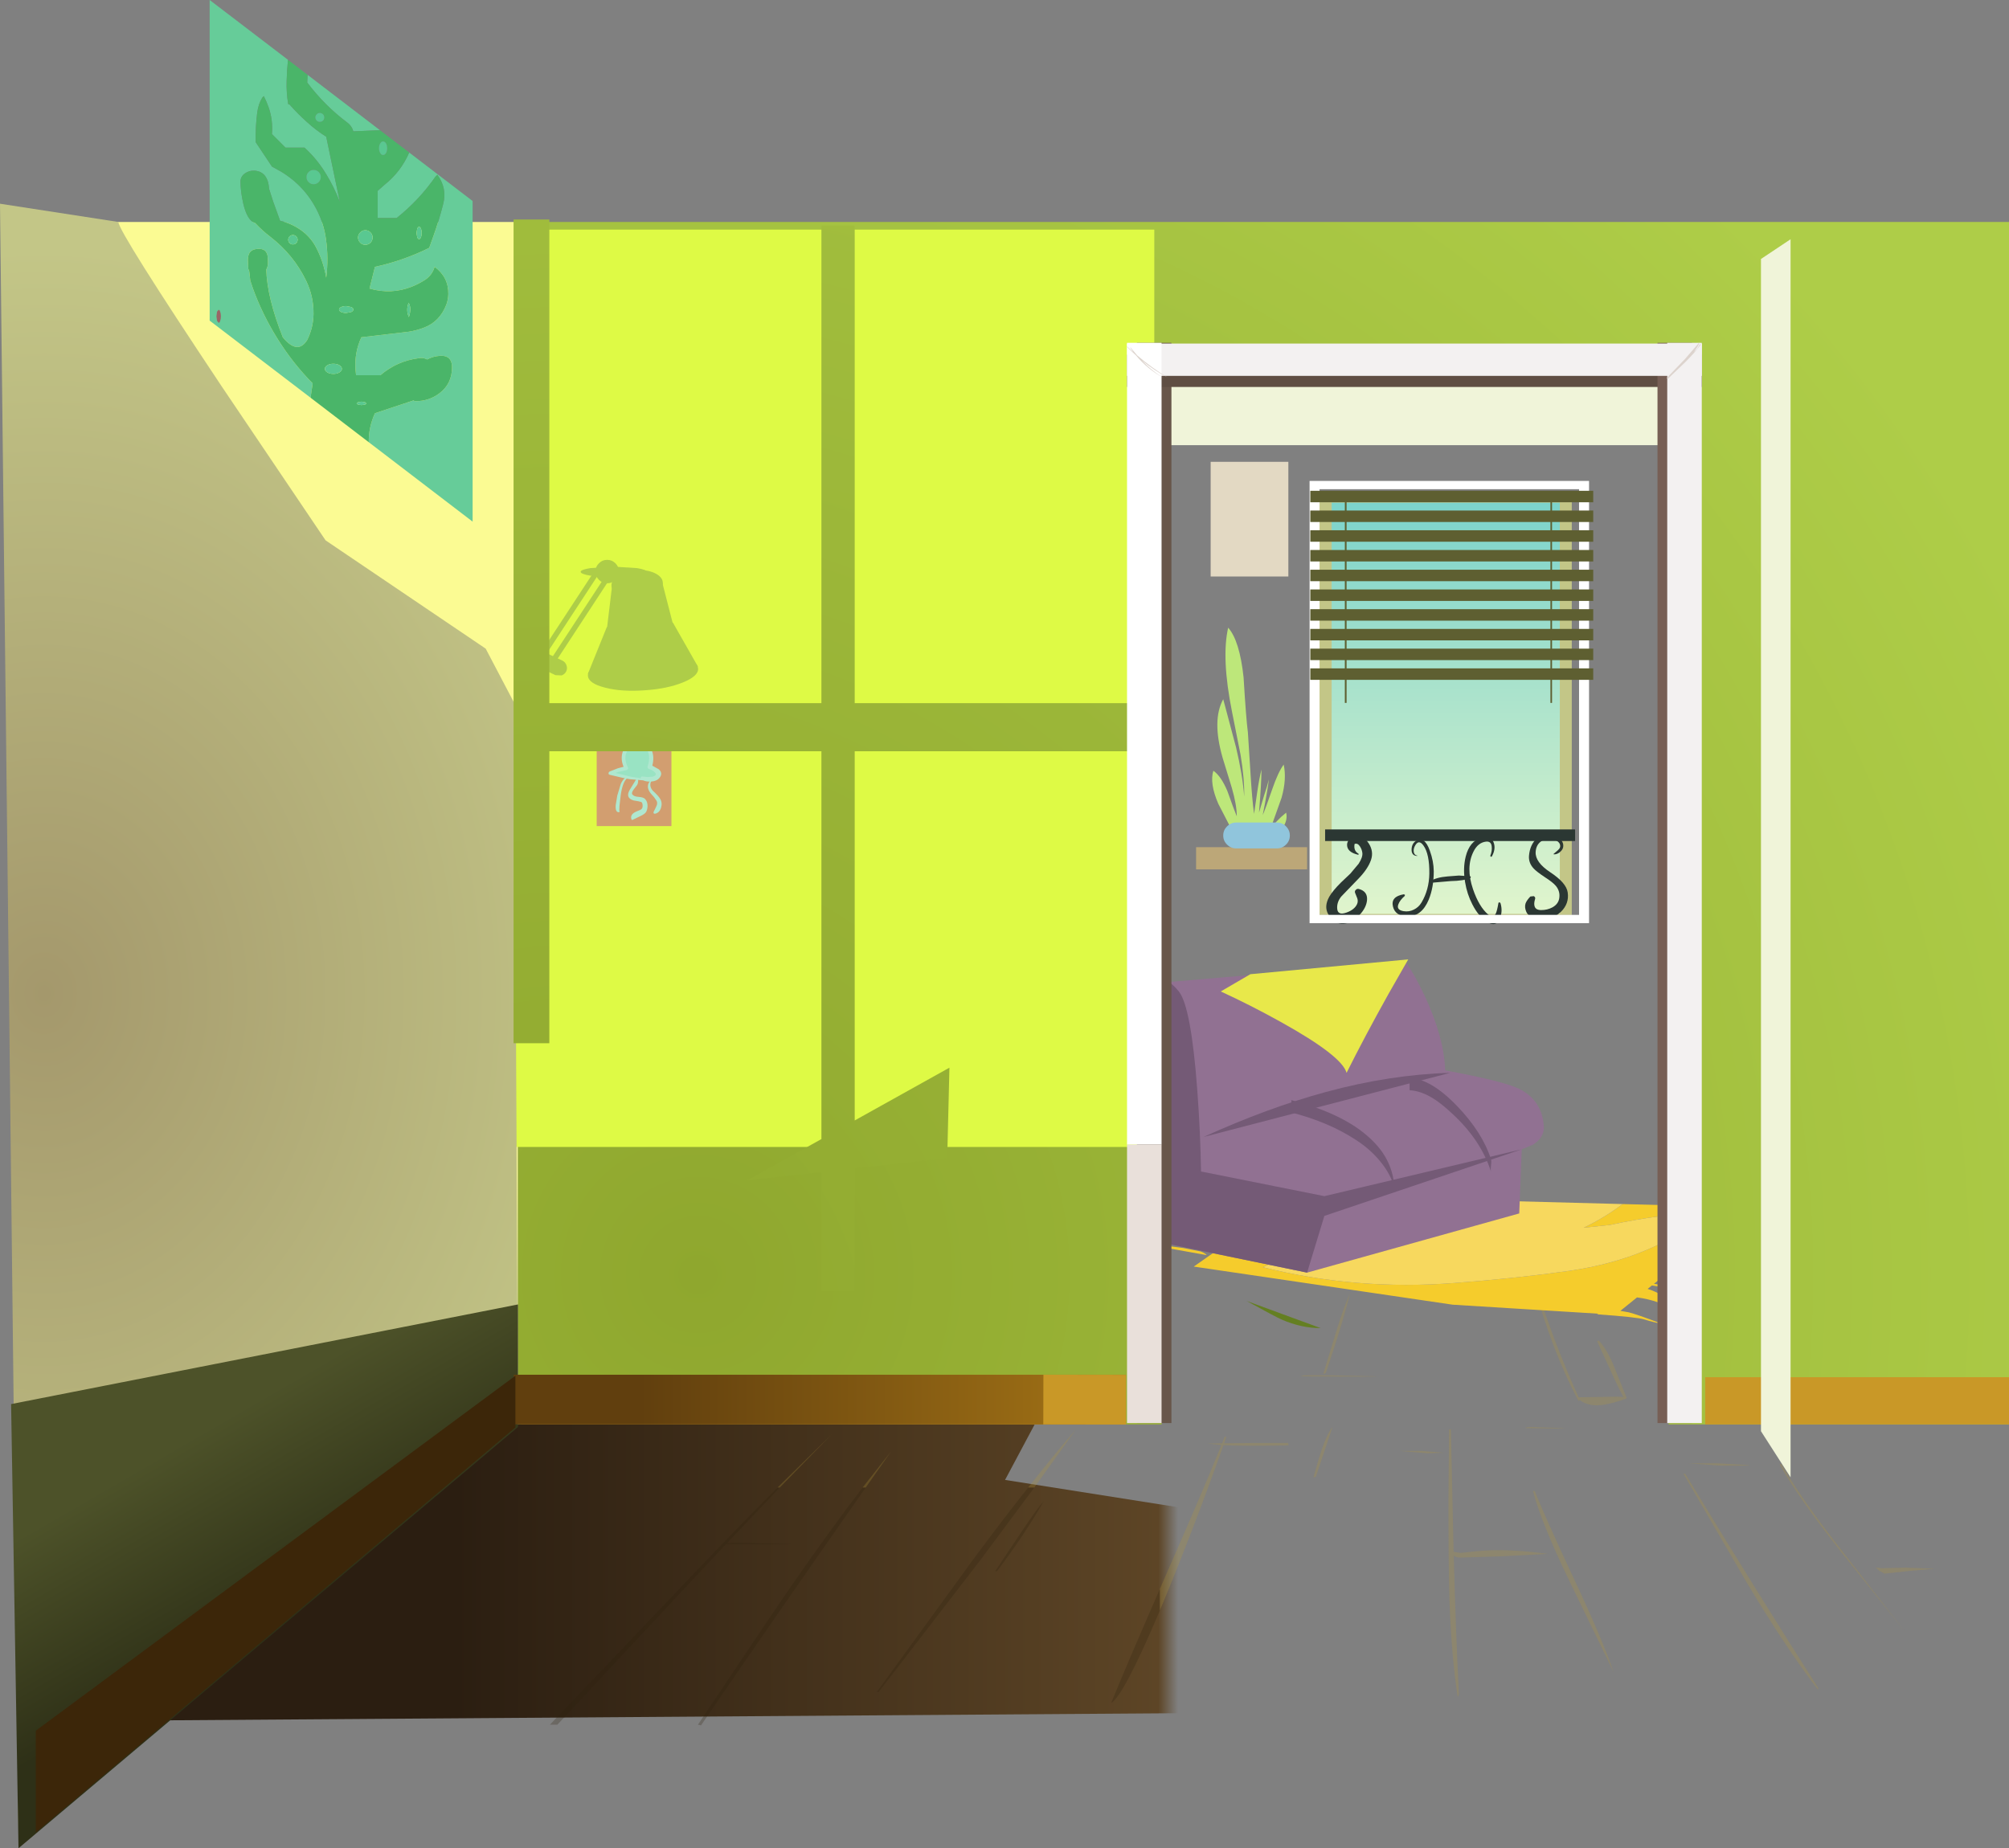 <?xml version="1.0" encoding="UTF-8" standalone="no"?>
<svg xmlns:xlink="http://www.w3.org/1999/xlink" height="749.4px" width="814.45px" xmlns="http://www.w3.org/2000/svg">
  <rect width="100%" height="100%" fill="#808080" stroke="none"/>
  <g transform="matrix(1.0, 0.0, 0.0, 1.0, 428.95, 414.8)">
    <path d="M61.0 279.75 L-364.95 282.75 -220.95 162.75 -9.5 162.75 -21.5 185.25 64.0 198.75 61.0 279.75" fill="url(#gradient0)" fill-rule="evenodd" stroke="none"/>
    <path d="M355.5 221.25 L345.25 222.15 335.0 223.25 332.8 222.0 331.5 220.75 334.0 221.05 343.45 220.8 355.5 221.25 M225.7 140.05 L230.5 152.0 230.35 152.05 230.5 152.25 Q225.05 154.15 221.35 154.75 215.2 155.75 211.45 152.85 L211.0 153.25 Q205.6 143.2 200.8 130.6 196.2 118.55 193.5 107.75 L194.25 107.75 Q201.0 129.75 211.05 151.75 L227.0 151.5 229.2 151.65 Q227.0 147.65 223.9 140.75 L218.5 129.0 219.25 128.75 Q222.85 132.7 225.7 140.05 M193.25 189.75 Q196.95 199.3 209.35 225.8 220.6 249.8 225.25 263.25 L207.4 226.5 Q196.1 203.15 192.5 189.75 L193.25 189.75 M191.7 163.8 L205.5 164.25 Q205.0 164.5 189.5 164.25 189.5 163.8 191.7 163.8 M268.4 179.45 L255.5 178.5 266.9 178.5 280.5 179.25 Q279.9 179.55 268.4 179.45 M254.25 182.75 Q283.65 231.3 308.25 269.75 L308.0 270.25 Q294.6 252.75 278.75 226.15 L253.5 182.75 254.25 182.75 M293.25 178.75 Q300.3 191.6 317.15 213.15 L343.5 247.0 317.0 213.9 Q300.4 192.9 292.5 179.0 L293.25 178.75 M41.25 229.5 L44.8 221.35 Q59.15 188.65 66.2 171.1 L60.5 170.5 66.5 170.4 67.5 167.75 68.25 167.75 67.35 170.4 Q76.05 170.25 93.25 170.25 L93.5 171.25 Q75.85 171.6 67.05 171.15 55.4 203.9 43.25 233.4 L41.25 238.2 41.25 229.5 M102.55 142.8 Q108.5 142.75 129.5 143.25 129.0 143.5 98.5 143.25 98.5 142.8 102.55 142.8 M108.5 142.0 L107.5 142.25 112.7 125.25 Q115.8 115.15 118.25 109.75 116.05 119.6 108.5 142.0 M104.5 184.0 L103.5 184.25 Q105.4 177.45 106.65 173.65 108.9 166.8 111.25 163.75 L104.5 184.0 M158.5 164.75 L159.25 164.75 160.35 214.4 163.1 214.85 169.25 214.2 Q181.5 212.9 198.5 215.25 L180.3 216.2 163.0 216.75 Q161.5 216.75 160.4 215.95 161.3 249.1 162.5 272.0 L162.45 272.45 162.0 273.25 Q159.45 256.75 158.65 233.8 158.25 221.4 158.25 193.6 L158.5 164.75 M149.75 174.45 L138.5 173.5 147.5 173.5 156.5 174.25 149.75 174.45 M-112.85 188.35 L-113.75 188.35 -91.75 166.75 -112.85 188.35 M-78.0 188.35 L-79.25 188.35 -67.75 173.75 -78.0 188.35 M-9.65 188.35 L-12.15 188.35 Q-1.7 175.05 7.25 164.75 L-9.65 188.35" fill="#b6973b" fill-opacity="0.251" fill-rule="evenodd" stroke="none"/>
    <path d="M41.25 238.2 Q26.7 272.6 21.5 275.75 27.1 261.9 41.25 229.5 L41.25 238.2 M-113.75 188.35 L-112.85 188.35 -134.25 210.9 -131.95 210.8 Q-126.75 210.75 -108.5 211.25 -109.0 211.5 -134.6 211.25 L-147.3 224.8 -203.0 284.5 -206.0 284.5 -148.55 224.15 Q-129.25 203.9 -113.75 188.35 M-79.25 188.35 L-78.0 188.35 Q-115.45 241.85 -144.75 284.75 L-146.0 284.5 Q-117.3 241.45 -108.05 228.1 -92.7 205.9 -79.25 188.35 M-12.15 188.35 L-9.65 188.35 -31.7 218.0 -72.75 271.25 -73.5 271.25 -33.65 216.45 Q-22.2 201.05 -12.15 188.35 M-25.5 222.25 L-15.4 207.15 Q-8.95 197.4 -5.75 193.75 -13.35 207.1 -24.75 222.25 L-25.5 222.25" fill="#2d230f" fill-opacity="0.251" fill-rule="evenodd" stroke="none"/>
    <path d="M228.85 73.4 L280.0 74.75 256.3 93.9 259.05 94.15 Q264.3 94.7 264.5 95.1 L258.9 94.9 255.35 94.65 241.55 105.75 255.75 107.6 256.8 108.05 258.25 109.1 246.05 107.3 240.75 106.4 239.0 107.8 Q240.5 108.25 242.15 109.0 247.9 111.65 254.0 116.35 L254.25 117.1 Q252.4 116.85 249.3 115.6 L243.35 113.3 Q239.1 111.8 234.7 111.25 L227.95 116.7 231.35 117.3 Q234.6 118.1 244.5 121.85 241.9 121.5 237.5 120.15 234.75 119.25 218.5 118.1 L219.0 117.85 159.95 114.2 55.0 98.75 70.0 88.25 130.9 77.8 83.0 99.0 Q120.8 108.5 160.85 105.4 184.9 103.6 207.55 100.45 241.9 95.3 263.05 77.0 245.35 77.15 223.8 81.85 L213.05 83.0 Q221.65 78.9 228.85 73.4 M271.8 84.3 L270.5 83.0 271.25 82.75 273.5 84.85 Q272.85 85.0 271.8 84.3 M43.75 90.65 L44.0 90.35 50.7 91.2 57.75 92.6 58.8 93.05 Q59.95 93.65 60.25 94.1 L51.55 92.55 43.5 91.1 Q43.5 90.8 43.75 90.65 M54.5 89.6 Q56.0 89.6 63.5 92.1 59.45 92.1 54.5 89.85 L54.5 89.6" fill="#f5cc2c" fill-rule="evenodd" stroke="none"/>
    <path d="M130.9 77.8 L166.0 71.75 228.85 73.4 Q221.65 78.9 213.05 83.0 L223.8 81.85 Q245.35 77.15 263.05 77.0 241.9 95.3 207.55 100.45 184.9 103.6 160.85 105.4 120.8 108.5 83.0 99.0 L130.9 77.8" fill="#f7d85e" fill-rule="evenodd" stroke="none"/>
    <path d="M148.6 -11.05 Q156.35 5.45 156.95 19.2 180.4 23.55 186.7 26.6 196.25 31.15 196.95 42.2 196.95 46.6 192.45 49.35 L187.95 51.2 186.95 77.2 100.95 101.2 37.95 88.2 Q33.95 64.2 31.6 39.2 26.85 -10.8 34.95 -15.8 L140.95 -24.8 Q144.7 -19.3 148.6 -11.05" fill="#917192" fill-rule="evenodd" stroke="none"/>
    <path d="M38.95 -18.05 Q43.95 -19.05 48.95 -12.8 53.95 -6.55 56.45 27.45 57.7 44.45 57.95 60.2 L107.95 70.2 187.95 51.2 107.95 78.2 100.95 101.2 37.95 88.2 Q32.95 66.7 30.1 42.95 24.35 -4.55 34.95 -15.8 L36.0 -16.75 Q37.4 -17.75 38.95 -18.05" fill="#745a76" fill-rule="evenodd" stroke="none"/>
    <path d="M65.95 -12.8 L77.95 -19.8 141.95 -25.8 133.95 -11.8 Q124.45 5.2 116.95 20.2 115.1 13.35 90.35 -0.4 77.95 -7.3 65.95 -12.8" fill="#e8e84a" fill-rule="evenodd" stroke="none"/>
    <path d="M158.95 20.2 L58.95 46.2 Q85.15 34.3 108.6 27.95 134.55 20.9 158.95 20.2" fill="#745a76" fill-rule="evenodd" stroke="none"/>
    <path d="M-424.45 -324.8 L-218.95 -324.8 -218.95 162.75 -421.45 327.75 -424.45 -324.8" fill="#fbfb93" fill-rule="evenodd" stroke="none"/>
    <path d="M247.5 -273.7 L42.0 -273.7 42.0 162.75 -218.95 162.75 -218.95 -324.8 385.5 -324.8 385.5 162.75 247.5 162.75 247.5 -273.7" fill="url(#gradient1)" fill-rule="evenodd" stroke="none"/>
    <path d="M39.0 -321.7 L39.0 50.25 -220.45 50.25 -220.45 -321.7 39.0 -321.7" fill="#defa45" fill-rule="evenodd" stroke="none"/>
    <path d="M-186.8 -185.05 L-185.0 -183.9 -209.75 -146.1 -211.55 -147.3 -186.8 -185.05" fill="#aecd48" fill-rule="evenodd" stroke="none"/>
    <path d="M-183.3 -181.55 L-181.5 -180.4 -206.25 -142.6 -208.05 -143.8 -183.3 -181.55" fill="#aecd48" fill-rule="evenodd" stroke="none"/>
    <path d="M-180.65 -178.55 L-160.8 -179.9 -156.1 -161.65 -182.9 -159.9 -180.65 -178.55" fill="#aecd48" fill-rule="evenodd" stroke="none"/>
    <path d="M-182.95 -160.55 L-156.15 -162.35 -146.0 -144.5 -190.65 -141.5 -182.95 -160.55" fill="#aecd48" fill-rule="evenodd" stroke="none"/>
    <path d="M-184.4 -146.35 Q-178.0 -148.95 -168.75 -149.6 -159.5 -150.2 -152.8 -148.5 -146.15 -146.8 -145.95 -143.75 -145.7 -140.7 -152.1 -138.1 -158.5 -135.5 -167.75 -134.9 -177.0 -134.25 -183.7 -136.0 -190.35 -137.7 -190.6 -140.75 -190.8 -143.8 -184.4 -146.35" fill="#aecd48" fill-rule="evenodd" stroke="none"/>
    <path d="M-163.55 -182.45 Q-160.4 -180.95 -160.25 -178.6 -160.05 -176.25 -163.0 -174.35 -165.95 -172.5 -170.25 -172.2 -174.6 -171.9 -177.75 -173.35 -180.9 -174.85 -181.05 -177.2 -181.25 -179.55 -178.3 -181.45 -175.35 -183.3 -171.05 -183.6 -166.75 -183.9 -163.55 -182.45" fill="#aecd48" fill-rule="evenodd" stroke="none"/>
    <path d="M-167.2 -136.7 Q-172.05 -136.35 -175.65 -138.75 -179.2 -141.2 -179.45 -144.9 L-179.3 -146.95 Q-174.65 -148.25 -168.7 -148.7 L-156.45 -148.1 -156.15 -146.45 Q-155.9 -142.75 -159.1 -139.85 -162.35 -137.0 -167.2 -136.7" fill="#aecd48" fill-rule="evenodd" stroke="none"/>
    <path d="M-167.85 -135.8 Q-175.95 -135.25 -181.8 -136.75 -187.65 -138.25 -187.85 -140.9 -187.95 -142.6 -185.6 -144.2 -183.35 -145.75 -179.3 -146.95 L-179.45 -144.9 Q-179.2 -141.2 -175.65 -138.75 -172.05 -136.35 -167.2 -136.7 -162.35 -137.0 -159.1 -139.85 -155.9 -142.75 -156.15 -146.45 L-156.45 -148.1 Q-152.95 -147.45 -150.9 -146.25 -148.75 -145.05 -148.65 -143.55 -148.5 -140.9 -154.1 -138.6 -159.75 -136.3 -167.85 -135.8" fill="#aecd48" fill-rule="evenodd" stroke="none"/>
    <path d="M-167.4 -144.5 Q-171.35 -144.35 -177.25 -142.65 L-178.9 -142.7 Q-179.35 -143.1 -179.45 -144.9 L-179.3 -146.95 Q-174.65 -148.25 -168.7 -148.7 L-156.45 -148.1 -156.15 -146.45 Q-155.95 -143.5 -158.6 -143.75 L-167.4 -144.5" fill="#aecd48" fill-rule="evenodd" stroke="none"/>
    <path d="M-166.8 -182.95 Q-166.8 -182.05 -170.7 -181.4 L-180.2 -180.8 -189.65 -181.4 Q-193.55 -182.05 -193.55 -182.95 -193.55 -183.8 -189.65 -184.45 L-180.2 -185.05 -170.7 -184.45 Q-166.8 -183.8 -166.8 -182.95" fill="#aecd48" fill-rule="evenodd" stroke="none"/>
    <path d="M-178.05 -183.05 Q-178.05 -181.1 -179.45 -179.7 -180.85 -178.3 -182.8 -178.3 -184.8 -178.3 -186.15 -179.7 -187.55 -181.1 -187.55 -183.05 -187.55 -185.05 -186.15 -186.4 -184.8 -187.8 -182.8 -187.8 -180.85 -187.8 -179.45 -186.4 -178.05 -185.05 -178.05 -183.05" fill="#aecd48" fill-rule="evenodd" stroke="none"/>
    <path d="M-181.05 -183.05 Q-181.05 -182.35 -181.55 -181.8 -182.1 -181.3 -182.8 -181.3 -183.55 -181.3 -184.05 -181.8 -184.55 -182.35 -184.55 -183.05 -184.55 -183.8 -184.05 -184.3 -183.55 -184.8 -182.8 -184.8 -182.1 -184.8 -181.55 -184.3 -181.05 -183.8 -181.05 -183.05" fill="#aecd48" fill-rule="evenodd" stroke="none"/>
    <path d="M-210.0 -151.2 L-200.95 -146.95 Q-199.75 -146.35 -199.3 -145.05 -198.85 -143.8 -199.4 -142.6 -200.0 -141.4 -201.25 -140.95 L-203.75 -141.05 -212.8 -145.35 Q-214.0 -145.9 -214.45 -147.2 -214.9 -148.45 -214.35 -149.65 -213.75 -150.9 -212.5 -151.35 L-210.0 -151.2" fill="#aecd48" fill-rule="evenodd" stroke="none"/>
    <path d="M104.95 -43.8 L104.95 -214.5 208.25 -214.5 208.25 -43.8 104.95 -43.8" fill="#c3c687" fill-rule="evenodd" stroke="none"/>
    <path d="M110.9 -44.25 L110.9 -211.0 203.4 -211.0 203.4 -44.25 110.9 -44.25" fill="url(#gradient2)" fill-rule="evenodd" stroke="none"/>
    <path d="M108.25 -78.5 L209.6 -78.5 209.6 -73.8 108.25 -73.8 108.25 -78.5" fill="#2b3733" fill-rule="evenodd" stroke="none"/>
    <path d="M121.8 -68.65 L121.85 -68.35 Q121.7 -68.15 121.55 -68.25 117.15 -69.3 117.15 -72.25 117.15 -73.4 118.0 -74.45 118.9 -75.5 120.0 -75.75 123.65 -76.35 125.9 -72.9 128.05 -69.6 126.85 -66.1 125.55 -62.35 121.5 -58.25 L114.8 -51.3 Q112.95 -49.0 113.15 -46.4 113.35 -43.5 116.95 -44.8 120.15 -45.95 121.2 -48.2 121.7 -49.35 121.3 -50.55 L120.4 -52.8 Q120.15 -53.5 120.7 -54.0 121.25 -54.55 121.95 -54.35 125.5 -53.4 125.25 -49.9 125.0 -46.75 122.1 -43.7 119.1 -40.5 115.8 -40.25 111.9 -39.95 109.5 -44.15 107.75 -47.25 109.9 -51.15 111.25 -53.55 114.65 -56.95 L118.5 -60.6 121.85 -64.6 Q123.55 -67.25 123.35 -68.95 123.2 -70.3 122.45 -71.5 121.45 -73.1 120.2 -72.6 119.7 -69.8 121.8 -68.65" fill="#2b3733" fill-rule="evenodd" stroke="none"/>
    <path d="M202.65 -70.1 Q203.85 -71.2 203.55 -72.15 203.1 -73.9 200.6 -74.4 197.8 -75.0 195.8 -73.65 193.75 -72.2 193.6 -69.3 193.4 -65.2 199.5 -61.15 206.05 -56.85 206.6 -52.95 207.25 -48.4 203.85 -45.1 200.5 -41.9 195.85 -42.1 191.1 -42.35 189.85 -45.0 189.0 -46.9 189.5 -48.45 189.9 -49.65 191.45 -51.3 L192.85 -51.45 Q193.65 -51.0 193.35 -50.2 192.8 -48.4 193.2 -47.25 193.7 -45.8 195.85 -45.8 198.35 -45.8 200.4 -46.9 202.75 -48.2 203.15 -50.5 203.65 -53.35 201.8 -55.6 200.65 -57.0 197.4 -59.1 194.0 -61.35 192.8 -62.65 190.7 -64.9 190.9 -67.75 191.25 -72.35 194.2 -75.0 197.45 -77.95 201.7 -75.8 204.95 -74.2 204.8 -71.7 204.75 -70.4 203.5 -69.35 202.25 -68.3 200.95 -68.4 200.8 -68.4 200.85 -68.55 L202.65 -70.1" fill="#2b3733" fill-rule="evenodd" stroke="none"/>
    <path d="M140.6 -52.0 L140.55 -51.55 Q138.55 -49.8 137.95 -48.15 137.05 -45.85 140.1 -45.35 142.3 -45.0 144.25 -46.0 146.2 -46.95 147.35 -48.9 150.4 -54.05 150.5 -60.55 150.6 -68.55 148.1 -72.0 146.1 -74.75 144.55 -71.6 144.0 -70.4 144.2 -69.3 144.45 -68.05 145.6 -67.9 L145.6 -67.75 Q143.25 -67.8 143.3 -70.4 143.4 -72.9 145.25 -73.95 148.6 -75.8 150.7 -69.9 152.25 -65.65 152.3 -61.55 152.3 -55.0 150.25 -50.0 147.4 -43.2 141.7 -43.25 136.7 -43.3 135.75 -47.25 134.8 -51.3 140.15 -52.2 L140.6 -52.0" fill="#2b3733" fill-rule="evenodd" stroke="none"/>
    <path d="M175.9 -67.65 Q175.8 -67.35 175.45 -67.45 175.15 -67.6 175.25 -67.9 176.0 -69.85 175.8 -71.55 175.6 -73.8 173.45 -73.55 170.2 -73.15 168.4 -69.5 165.2 -63.1 168.2 -54.3 170.65 -47.1 174.4 -43.95 176.45 -42.25 177.45 -44.4 178.0 -45.6 178.5 -48.6 178.55 -48.95 178.95 -48.9 179.25 -48.9 179.35 -48.6 180.35 -45.3 179.05 -42.25 177.55 -38.75 174.0 -40.95 170.45 -43.15 167.95 -48.1 165.8 -52.25 165.0 -57.1 164.05 -62.7 165.25 -67.5 166.8 -73.7 171.55 -75.15 175.3 -76.25 176.5 -73.4 177.6 -70.75 175.9 -67.65" fill="#2b3733" fill-rule="evenodd" stroke="none"/>
    <path d="M151.0 -56.85 Q150.75 -56.75 150.65 -57.05 150.55 -57.3 150.75 -57.45 153.35 -59.1 157.95 -59.45 L162.5 -59.8 167.05 -59.5 167.35 -59.2 167.15 -58.8 Q164.45 -57.65 159.15 -57.55 L151.0 -56.85" fill="#2b3733" fill-rule="evenodd" stroke="none"/>
    <path d="M211.2 -43.85 L211.2 -216.45 106.0 -216.45 106.0 -43.85 211.2 -43.85 M101.95 -219.8 L215.25 -219.8 215.25 -40.5 101.95 -40.5 101.95 -219.8" fill="#ffffff" fill-rule="evenodd" stroke="none"/>
    <path d="M216.95 -211.15 L102.25 -211.15 102.25 -215.8 216.95 -215.8 216.95 -211.15" fill="#5e5f31" fill-rule="evenodd" stroke="none"/>
    <path d="M216.95 -203.15 L102.25 -203.15 102.25 -207.8 216.95 -207.8 216.95 -203.15" fill="#5e5f31" fill-rule="evenodd" stroke="none"/>
    <path d="M216.95 -195.15 L102.25 -195.15 102.25 -199.8 216.95 -199.8 216.95 -195.15" fill="#5e5f31" fill-rule="evenodd" stroke="none"/>
    <path d="M102.25 -191.8 L216.95 -191.8 216.95 -187.15 102.25 -187.15 102.25 -191.8" fill="#5e5f31" fill-rule="evenodd" stroke="none"/>
    <path d="M102.25 -183.8 L216.95 -183.8 216.95 -179.15 102.25 -179.15 102.25 -183.8" fill="#5e5f31" fill-rule="evenodd" stroke="none"/>
    <path d="M102.25 -175.8 L216.95 -175.8 216.95 -171.15 102.25 -171.15 102.25 -175.8" fill="#5e5f31" fill-rule="evenodd" stroke="none"/>
    <path d="M102.25 -167.8 L216.95 -167.8 216.95 -163.15 102.25 -163.15 102.25 -167.8" fill="#5e5f31" fill-rule="evenodd" stroke="none"/>
    <path d="M102.25 -159.8 L216.95 -159.8 216.95 -155.15 102.25 -155.15 102.25 -159.8" fill="#5e5f31" fill-rule="evenodd" stroke="none"/>
    <path d="M102.25 -151.8 L216.95 -151.8 216.95 -147.15 102.25 -147.15 102.25 -151.8" fill="#5e5f31" fill-rule="evenodd" stroke="none"/>
    <path d="M102.25 -143.8 L216.95 -143.8 216.95 -139.15 102.25 -139.15 102.25 -143.8" fill="#5e5f31" fill-rule="evenodd" stroke="none"/>
    <path d="M116.25 -213.15 L116.95 -213.15 116.95 -129.8 116.25 -129.8 116.25 -213.15" fill="#5e5f31" fill-rule="evenodd" stroke="none"/>
    <path d="M199.6 -213.15 L200.25 -213.15 200.25 -129.8 199.6 -129.8 199.6 -213.15" fill="#5e5f31" fill-rule="evenodd" stroke="none"/>
    <path d="M55.95 -71.3 L100.95 -71.3 100.95 -62.3 55.95 -62.3 55.95 -71.3" fill="#bca778" fill-rule="evenodd" stroke="none"/>
    <path d="M78.0 -101.3 Q78.6 -91.1 79.45 -84.8 L80.75 -93.8 Q81.55 -99.2 82.45 -102.8 82.45 -97.3 81.45 -85.3 L83.45 -92.05 Q84.95 -96.55 85.45 -98.8 84.95 -94.3 82.95 -84.3 83.8 -86.1 86.85 -94.9 89.15 -101.6 91.45 -104.8 92.75 -99.0 90.6 -91.35 L85.95 -78.3 Q88.05 -81.75 92.45 -85.3 93.1 -82.7 91.5 -79.85 L87.95 -74.8 71.45 -76.3 64.95 -88.9 Q61.35 -97.2 62.95 -102.3 66.1 -100.1 68.65 -94.0 71.2 -86.8 72.45 -83.8 72.45 -88.35 70.45 -95.3 L66.7 -107.55 Q62.3 -122.85 66.95 -131.3 L72.15 -111.75 Q74.8 -100.55 75.45 -91.8 75.6 -99.05 73.95 -108.9 L70.5 -126.25 Q66.15 -148.0 68.95 -160.3 73.6 -155.05 75.2 -140.15 76.2 -123.55 76.95 -117.8 L78.0 -101.3" fill="#bde77a" fill-rule="evenodd" stroke="none"/>
    <path d="M72.2 -81.3 L88.7 -81.3 Q90.9 -81.3 92.4 -79.75 93.95 -78.2 93.95 -76.05 93.95 -73.85 92.4 -72.35 90.9 -70.8 88.7 -70.8 L72.2 -70.8 Q70.05 -70.8 68.5 -72.35 66.95 -73.85 66.95 -76.05 66.95 -78.2 68.5 -79.75 70.05 -81.3 72.2 -81.3" fill="#90c5dc" fill-rule="evenodd" stroke="none"/>
    <path d="M93.35 -227.55 L93.35 -181.05 61.85 -181.05 61.85 -227.55 93.35 -227.55" fill="#e3d9c3" fill-rule="evenodd" stroke="none"/>
    <path d="M-338.95 -257.95 L-296.95 -195.7 -232.05 -151.8 -220.45 -129.7 -218.95 162.75 -421.45 327.75 -428.95 -332.2 -380.95 -324.8 Q-380.95 -321.0 -338.95 -257.95" fill="url(#gradient3)" fill-rule="evenodd" stroke="none"/>
    <path d="M-218.95 163.8 L-421.45 334.6 -424.45 154.5 -218.95 114.1 -218.95 163.8" fill="url(#gradient4)" fill-rule="evenodd" stroke="none"/>
    <path d="M385.5 162.75 L262.35 162.75 262.35 143.6 385.5 143.6 385.5 162.75" fill="#c99827" fill-rule="evenodd" stroke="none"/>
    <path d="M27.5 162.75 L-217.65 162.75 -217.65 142.6 27.5 142.6 27.5 162.75" fill="#c99827" fill-rule="evenodd" stroke="none"/>
    <path d="M27.5 162.75 L-220.65 162.75 -220.65 142.6 27.5 142.6 27.5 162.75" fill="url(#gradient5)" fill-rule="evenodd" stroke="none"/>
    <path d="M27.5 162.8 L-6.0 162.75 -5.95 142.6 27.5 142.65 27.5 162.8" fill="#c99827" fill-rule="evenodd" stroke="none"/>
    <path d="M94.5 36.25 Q94.3 36.2 94.5 33.75 94.7 31.3 94.5 31.25 117.65 37.2 128.4 48.65 133.35 53.85 135.25 60.3 136.25 63.7 136.5 68.0 136.3 65.85 134.9 62.85 133.45 59.75 131.5 57.25 127.2 51.55 120.75 47.4 109.8 40.2 94.5 36.25" fill="#745a76" fill-rule="evenodd" stroke="none"/>
    <path d="M175.5 55.25 Q175.75 56.05 175.5 57.75 175.3 59.5 175.5 60.25 171.55 47.95 160.75 37.65 156.0 33.1 152.5 30.85 147.3 27.5 142.5 27.25 L142.5 22.25 Q151.2 22.65 161.75 33.65 172.0 44.3 175.5 55.25" fill="#745a76" fill-rule="evenodd" stroke="none"/>
    <path d="M-187.05 -119.8 L-156.75 -119.8 -156.75 -79.85 -187.05 -79.85 -187.05 -119.8" fill="#d29e70" fill-rule="evenodd" stroke="none"/>
    <path d="M-165.55 -103.8 Q-160.15 -102.35 -162.15 -100.05 -163.65 -98.45 -166.2 -98.7 L-173.3 -99.3 -181.55 -101.3 -178.65 -102.5 Q-176.6 -103.3 -175.05 -103.3 -177.3 -107.45 -175.6 -110.4 -174.15 -113.0 -170.85 -113.3 -167.55 -113.6 -165.85 -111.3 -163.8 -108.65 -165.55 -103.8" fill="#99e3c3" fill-rule="evenodd" stroke="none"/>
    <path d="M-178.3 -101.8 L-179.35 -101.4 -173.35 -99.9 -169.2 -99.25 -169.2 -99.5 Q-169.05 -100.0 -168.55 -99.95 L-166.4 -99.75 -164.3 -99.9 Q-162.4 -100.5 -163.45 -101.6 -164.25 -102.5 -165.8 -103.0 -166.65 -103.3 -166.4 -104.05 -165.3 -107.35 -166.2 -109.9 -167.3 -112.95 -170.9 -112.5 -174.25 -112.05 -175.15 -109.25 -175.95 -106.7 -174.4 -103.7 -174.2 -103.3 -174.4 -102.95 -174.65 -102.6 -175.05 -102.55 L-178.3 -101.8 M-182.25 -101.3 Q-182.2 -101.8 -181.75 -102.0 L-178.45 -103.3 -176.15 -103.9 Q-177.5 -107.1 -176.45 -110.1 -175.2 -113.8 -170.9 -114.1 -166.5 -114.4 -164.85 -110.85 -163.55 -108.0 -164.5 -104.35 L-161.9 -102.9 Q-160.15 -101.4 -161.45 -99.6 -162.5 -98.1 -165.0 -97.9 -166.85 -97.8 -168.25 -98.4 L-173.5 -98.85 Q-176.35 -99.3 -181.75 -100.65 -182.3 -100.8 -182.25 -101.3" fill="#afe7cf" fill-rule="evenodd" stroke="none"/>
    <path d="M-174.05 -99.95 L-173.95 -99.85 -174.05 -99.65 Q-176.4 -98.7 -177.3 -92.45 L-177.8 -88.15 -177.9 -86.1 Q-177.75 -86.0 -177.75 -85.75 -177.8 -85.55 -178.0 -85.5 -179.55 -85.3 -179.35 -88.35 L-178.7 -92.25 -177.3 -96.9 Q-176.0 -99.8 -174.05 -99.95" fill="#afe7cf" fill-rule="evenodd" stroke="none"/>
    <path d="M-170.75 -99.3 L-170.6 -99.5 Q-170.4 -99.55 -170.35 -99.35 -170.0 -97.5 -170.7 -96.45 L-172.1 -94.65 Q-173.05 -93.3 -172.6 -92.7 -171.95 -91.8 -170.1 -91.7 -168.15 -91.55 -167.5 -90.9 -166.55 -89.95 -166.45 -88.45 -166.35 -87.1 -166.9 -85.8 -167.3 -84.85 -169.35 -83.9 L-172.35 -82.45 Q-172.75 -82.1 -173.0 -82.7 -173.6 -84.75 -170.65 -85.9 -169.3 -86.4 -169.0 -86.65 -168.3 -87.2 -168.45 -88.45 -168.5 -89.3 -168.95 -89.6 L-170.05 -89.9 -172.1 -90.25 Q-175.55 -91.3 -173.65 -94.55 L-170.75 -99.3" fill="#afe7cf" fill-rule="evenodd" stroke="none"/>
    <path d="M-165.2 -98.45 L-164.95 -98.45 -164.9 -98.2 Q-165.95 -96.05 -164.3 -94.2 -162.1 -92.2 -161.35 -90.95 -160.35 -89.3 -160.95 -87.35 -161.55 -85.25 -163.45 -84.85 L-163.9 -84.95 -164.05 -85.45 -162.95 -87.7 Q-162.2 -89.1 -162.8 -90.15 L-163.85 -91.65 -165.1 -93.05 Q-167.45 -95.95 -165.2 -98.45" fill="#afe7cf" fill-rule="evenodd" stroke="none"/>
    <path d="M246.95 -234.3 L42.45 -234.3 42.45 -262.3 246.95 -262.3 246.95 -234.3" fill="#f0f4d9" fill-rule="evenodd" stroke="none"/>
    <path d="M31.95 -275.8 L45.95 -275.8 45.95 162.2 31.95 162.2 31.95 -275.8" fill="#68564a" fill-rule="evenodd" stroke="none"/>
    <path d="M284.95 -309.8 L296.95 -317.8 296.95 184.2 284.95 165.5 284.95 -309.8" fill="#f0f4d9" fill-rule="evenodd" stroke="none"/>
    <path d="M106.45 123.7 Q98.6 123.7 90.7 120.25 88.35 119.25 76.45 112.7 L106.45 123.7" fill="#647f22" fill-rule="evenodd" stroke="none"/>
    <path d="M30.0 -110.2 L-82.45 -110.2 -82.45 39.5 -44.05 18.1 -44.95 54.75 -82.45 58.95 -82.45 108.75 -95.95 108.75 -95.95 60.45 -125.95 63.75 -95.95 47.05 -95.95 -110.2 -206.25 -110.2 -206.25 8.2 -220.75 8.2 -220.75 -325.8 -206.25 -325.8 -206.25 -129.7 -95.95 -129.7 -95.95 -323.3 -82.45 -323.3 -82.45 -129.7 30.0 -129.7 30.0 -110.2" fill="url(#gradient6)" fill-rule="evenodd" stroke="none"/>
    <path d="M261.0 -257.9 L27.95 -257.9 27.95 -271.0 261.0 -271.0 261.0 -257.9" fill="#5f4e43" fill-rule="evenodd" stroke="none"/>
    <path d="M243.0 -275.8 L257.0 -275.8 257.0 162.2 243.0 162.2 243.0 -275.8" fill="#775f55" fill-rule="evenodd" stroke="none"/>
    <path d="M246.95 -275.8 L260.95 -275.8 260.95 162.2 246.95 162.2 246.95 -275.8" fill="#f3f1f1" fill-rule="evenodd" stroke="none"/>
    <path d="M39.05 -262.4 L27.95 -262.4 27.95 -275.5 39.05 -275.5 39.05 -262.4" fill="#ffffff" fill-rule="evenodd" stroke="none"/>
    <path d="M39.05 -275.5 L261.0 -275.5 261.0 -262.4 39.05 -262.4 39.05 -275.5" fill="#f3f1f1" fill-rule="evenodd" stroke="none"/>
    <path d="M27.95 49.3 L27.95 -275.8 41.95 -275.8 41.95 49.3 27.95 49.3" fill="#ffffff" fill-rule="evenodd" stroke="none"/>
    <path d="M27.95 49.3 L41.95 49.3 41.95 162.2 27.95 162.2 27.95 49.3" fill="#e9e0da" fill-rule="evenodd" stroke="none"/>
    <path d="M259.05 -273.95 L257.75 -272.0 259.1 -273.4 260.25 -275.3 260.5 -275.05 Q258.55 -272.3 254.45 -268.15 L247.25 -261.25 247.0 -261.3 246.75 -261.55 254.15 -269.25 259.9 -275.9 Q259.95 -275.3 259.05 -273.95 M28.05 -274.25 L30.6 -271.95 29.25 -273.85 29.4 -273.9 32.05 -270.7 Q38.1 -265.55 44.25 -261.85 38.95 -264.55 33.85 -268.75 38.3 -264.15 43.0 -261.4 36.15 -265.15 31.6 -270.7 29.7 -272.4 27.85 -274.25 L28.05 -274.25" fill="#dcd3cd" fill-rule="evenodd" stroke="none"/>
    <path d="M-220.0 163.95 L-414.45 328.2 -414.45 286.95 -220.0 143.0 -220.0 163.95" fill="url(#gradient7)" fill-rule="evenodd" stroke="none"/>
    <path d="M-312.2 -390.55 Q-312.65 -386.25 -312.75 -381.95 -312.9 -377.15 -312.1 -372.55 L-311.6 -372.45 Q-308.25 -368.65 -304.6 -365.4 -300.95 -362.05 -296.7 -359.35 L-291.2 -333.0 Q-293.55 -339.05 -296.75 -344.25 -300.35 -350.25 -305.5 -354.95 L-313.2 -354.95 -318.7 -360.45 Q-318.25 -366.05 -320.0 -371.15 -320.9 -373.7 -322.0 -375.85 L-322.6 -375.25 Q-324.2 -372.65 -324.65 -369.35 -325.45 -363.15 -325.3 -357.15 L-318.7 -347.25 -315.15 -345.3 Q-305.25 -339.35 -300.25 -329.15 -297.6 -323.75 -296.8 -317.8 -295.7 -310.05 -296.7 -302.2 -297.85 -308.95 -300.95 -314.75 -303.2 -318.9 -307.15 -321.65 -310.95 -324.25 -315.4 -325.3 L-318.25 -333.2 -319.5 -337.1 -319.85 -338.2 Q-320.3 -345.15 -325.65 -345.6 -327.9 -345.75 -329.65 -344.5 -331.45 -343.2 -331.45 -341.25 -331.45 -337.15 -330.35 -332.35 -328.75 -325.35 -325.5 -324.35 -322.65 -321.3 -319.45 -318.85 -310.0 -311.6 -304.85 -301.0 -301.75 -294.6 -301.85 -287.4 -301.95 -281.9 -304.4 -276.95 -308.3 -270.75 -314.3 -278.05 -320.7 -294.15 -321.0 -305.6 -320.6 -306.05 -320.45 -307.0 -320.25 -307.9 -320.35 -309.05 -320.35 -310.95 -320.65 -311.75 -321.4 -313.9 -323.95 -313.9 -326.85 -313.9 -327.85 -312.15 -328.45 -311.15 -328.45 -309.25 L-328.3 -305.85 -327.9 -304.75 -327.5 -301.1 -326.4 -297.8 Q-322.6 -287.35 -316.6 -277.7 -310.45 -267.75 -302.2 -259.35 L-303.05 -253.55 -343.95 -284.8 -343.95 -414.8 -312.2 -390.55 M-279.45 -235.5 Q-279.55 -241.55 -276.95 -247.25 L-261.3 -252.45 Q-261.0 -252.15 -260.35 -252.15 -255.05 -252.15 -250.85 -255.3 -245.7 -259.15 -245.7 -265.85 -245.7 -271.5 -252.05 -270.35 -254.0 -270.0 -255.75 -269.05 -257.5 -269.95 -259.25 -269.55 -267.95 -268.45 -274.75 -262.65 L-284.6 -262.65 -284.8 -264.75 Q-285.35 -271.8 -282.45 -278.05 L-263.25 -280.3 Q-260.1 -280.8 -257.2 -281.9 -250.65 -284.35 -248.0 -291.3 -247.25 -293.3 -247.2 -295.6 -247.1 -302.45 -252.75 -306.6 -253.7 -303.35 -256.45 -301.45 -259.05 -299.75 -261.9 -298.6 -270.3 -295.25 -279.15 -297.8 L-276.95 -306.6 Q-265.45 -309.1 -254.95 -314.3 L-253.35 -318.75 Q-250.95 -325.4 -249.25 -332.2 -247.65 -338.55 -251.65 -343.95 L-252.4 -343.2 Q-259.05 -333.65 -268.15 -326.4 L-275.85 -326.4 -275.85 -337.4 -273.15 -339.8 Q-266.45 -345.1 -263.05 -352.95 L-237.35 -333.3 -237.35 -203.3 -279.45 -235.5 M-274.9 -362.0 L-285.7 -361.55 Q-286.3 -363.75 -288.15 -365.1 -297.35 -372.0 -304.4 -381.35 L-304.25 -384.45 -274.9 -362.0" fill="#66cc99" fill-rule="evenodd" stroke="none"/>
    <path d="M-303.05 -253.55 L-302.2 -259.35 Q-310.45 -267.75 -316.6 -277.7 -322.6 -287.35 -326.4 -297.8 L-327.5 -301.1 -327.9 -304.75 -328.3 -305.85 -328.45 -309.25 Q-328.45 -311.15 -327.85 -312.15 -326.85 -313.9 -323.95 -313.9 -321.4 -313.9 -320.65 -311.75 -320.35 -310.95 -320.35 -309.05 -320.25 -307.9 -320.45 -307.0 -320.6 -306.05 -321.0 -305.6 -320.7 -294.15 -314.3 -278.05 -308.3 -270.75 -304.4 -276.95 -301.95 -281.9 -301.85 -287.4 -301.75 -294.6 -304.85 -301.0 -310.0 -311.6 -319.45 -318.85 -322.65 -321.3 -325.5 -324.35 -328.75 -325.35 -330.35 -332.35 -331.45 -337.15 -331.45 -341.25 -331.45 -343.2 -329.65 -344.5 -327.9 -345.75 -325.65 -345.6 -320.3 -345.15 -319.85 -338.2 L-319.5 -337.1 -318.25 -333.2 -315.4 -325.3 Q-310.95 -324.25 -307.15 -321.65 -303.2 -318.9 -300.95 -314.75 -297.85 -308.95 -296.7 -302.2 -295.7 -310.05 -296.8 -317.8 -297.6 -323.75 -300.25 -329.15 -305.25 -339.35 -315.15 -345.3 L-318.7 -347.25 -325.3 -357.15 Q-325.45 -363.15 -324.65 -369.35 -324.2 -372.65 -322.6 -375.25 L-322.0 -375.85 Q-320.9 -373.7 -320.0 -371.15 -318.25 -366.05 -318.7 -360.45 L-313.2 -354.95 -305.5 -354.95 Q-300.35 -350.25 -296.75 -344.25 -293.55 -339.05 -291.2 -333.0 L-296.7 -359.35 Q-300.95 -362.05 -304.6 -365.4 -308.25 -368.65 -311.6 -372.45 L-312.1 -372.55 Q-312.9 -377.15 -312.75 -381.95 -312.65 -386.25 -312.2 -390.55 L-304.25 -384.45 -304.4 -381.35 Q-297.35 -372.0 -288.15 -365.1 -286.3 -363.75 -285.7 -361.55 L-274.9 -362.0 -263.05 -352.95 Q-266.45 -345.1 -273.15 -339.8 L-275.85 -337.4 -275.85 -326.4 -268.15 -326.4 Q-259.05 -333.65 -252.4 -343.2 L-251.65 -343.95 Q-247.65 -338.55 -249.25 -332.2 -250.95 -325.4 -253.35 -318.75 L-254.95 -314.3 Q-265.45 -309.1 -276.95 -306.6 L-279.15 -297.8 Q-270.3 -295.25 -261.9 -298.6 -259.05 -299.75 -256.45 -301.45 -253.7 -303.35 -252.75 -306.6 -247.1 -302.45 -247.2 -295.6 -247.25 -293.3 -248.0 -291.3 -250.65 -284.35 -257.2 -281.9 -260.1 -280.8 -263.25 -280.3 L-282.45 -278.05 Q-285.35 -271.8 -284.8 -264.75 L-284.6 -262.65 -274.75 -262.65 Q-267.95 -268.45 -259.25 -269.55 -257.5 -269.95 -255.75 -269.05 -254.0 -270.0 -252.05 -270.35 -245.7 -271.5 -245.7 -265.85 -245.7 -259.15 -250.85 -255.3 -255.05 -252.15 -260.35 -252.15 -261.0 -252.15 -261.3 -252.45 L-276.95 -247.25 Q-279.55 -241.55 -279.45 -235.5 L-303.05 -253.55 M-258.0 -320.35 Q-258.0 -321.4 -258.3 -322.1 -258.6 -322.85 -259.05 -322.85 -259.5 -322.85 -259.8 -322.1 L-260.1 -320.35 -259.8 -318.55 Q-259.5 -317.85 -259.05 -317.85 -258.6 -317.85 -258.3 -318.55 -258.0 -319.3 -258.0 -320.35 M-282.9 -320.55 Q-283.8 -319.7 -283.8 -318.5 -283.8 -317.3 -282.9 -316.4 -282.05 -315.55 -280.85 -315.55 -279.65 -315.55 -278.75 -316.4 -277.9 -317.3 -277.9 -318.5 -277.9 -319.7 -278.75 -320.55 -279.65 -321.45 -280.85 -321.45 -282.05 -321.45 -282.9 -320.55 M-308.3 -317.6 Q-308.3 -318.4 -308.85 -318.95 -309.4 -319.5 -310.2 -319.5 -311.0 -319.5 -311.55 -318.95 -312.1 -318.4 -312.1 -317.6 -312.1 -316.8 -311.55 -316.25 -311.0 -315.7 -310.2 -315.7 -309.4 -315.7 -308.85 -316.25 -308.3 -316.8 -308.3 -317.6 M-299.75 -340.95 Q-298.9 -341.8 -298.9 -343.0 -298.9 -344.2 -299.75 -345.05 -300.6 -345.9 -301.8 -345.9 -303.0 -345.9 -303.85 -345.05 -304.7 -344.2 -304.7 -343.0 -304.7 -341.8 -303.85 -340.95 -303.0 -340.1 -301.8 -340.1 -300.6 -340.1 -299.75 -340.95 M-297.5 -367.2 Q-297.5 -367.95 -298.0 -368.45 -298.55 -369.0 -299.3 -369.0 -300.05 -369.0 -300.55 -368.45 -301.1 -367.95 -301.1 -367.2 -301.1 -366.45 -300.55 -365.9 -300.05 -365.4 -299.3 -365.4 -298.55 -365.4 -298.0 -365.9 -297.5 -366.45 -297.5 -367.2 M-272.0 -354.7 Q-272.0 -355.85 -272.45 -356.65 -272.95 -357.45 -273.65 -357.45 -274.35 -357.45 -274.8 -356.65 -275.3 -355.85 -275.3 -354.7 -275.3 -353.55 -274.8 -352.75 -274.35 -351.95 -273.65 -351.95 -272.95 -351.95 -272.45 -352.75 -272.0 -353.55 -272.0 -354.7 M-281.0 -251.75 L-282.4 -251.95 -283.75 -251.75 -284.35 -251.25 Q-284.35 -250.95 -283.75 -250.75 L-282.4 -250.55 -281.0 -250.75 Q-280.45 -250.95 -280.45 -251.25 L-281.0 -251.75 M-296.25 -266.7 Q-297.25 -266.1 -297.25 -265.25 -297.25 -264.4 -296.25 -263.8 -295.25 -263.2 -293.8 -263.2 -292.35 -263.2 -291.35 -263.8 -290.35 -264.4 -290.35 -265.25 -290.35 -266.1 -291.35 -266.7 -292.35 -267.3 -293.8 -267.3 -295.25 -267.3 -296.25 -266.7 M-286.55 -288.3 Q-285.7 -288.7 -285.7 -289.3 -285.7 -289.9 -286.55 -290.3 L-288.6 -290.7 Q-289.8 -290.7 -290.65 -290.3 -291.5 -289.9 -291.5 -289.3 -291.5 -288.7 -290.65 -288.3 -289.8 -287.9 -288.6 -287.9 L-286.55 -288.3 M-263.2 -286.25 L-262.9 -287.2 Q-262.2 -290.3 -263.3 -292.05 -264.45 -289.0 -263.2 -286.25" fill="#4ab569" fill-rule="evenodd" stroke="none"/>
    <path d="M-272.0 -354.7 Q-272.0 -353.55 -272.45 -352.75 -272.95 -351.95 -273.65 -351.95 -274.35 -351.95 -274.8 -352.75 -275.3 -353.55 -275.3 -354.7 -275.3 -355.85 -274.8 -356.65 -274.35 -357.45 -273.65 -357.45 -272.95 -357.45 -272.45 -356.65 -272.0 -355.85 -272.0 -354.7 M-297.5 -367.2 Q-297.5 -366.45 -298.0 -365.9 -298.55 -365.4 -299.3 -365.4 -300.05 -365.4 -300.55 -365.9 -301.1 -366.45 -301.1 -367.2 -301.1 -367.95 -300.55 -368.45 -300.05 -369.0 -299.3 -369.0 -298.55 -369.0 -298.0 -368.45 -297.5 -367.95 -297.5 -367.2 M-299.75 -340.95 Q-300.6 -340.1 -301.8 -340.1 -303.0 -340.1 -303.85 -340.95 -304.7 -341.8 -304.7 -343.0 -304.7 -344.2 -303.85 -345.05 -303.0 -345.9 -301.8 -345.9 -300.6 -345.9 -299.75 -345.05 -298.9 -344.2 -298.9 -343.0 -298.9 -341.8 -299.75 -340.95 M-308.3 -317.6 Q-308.3 -316.8 -308.85 -316.25 -309.4 -315.7 -310.2 -315.7 -311.0 -315.7 -311.55 -316.25 -312.1 -316.8 -312.1 -317.6 -312.1 -318.4 -311.55 -318.95 -311.0 -319.5 -310.2 -319.5 -309.4 -319.5 -308.85 -318.95 -308.3 -318.4 -308.3 -317.6 M-282.9 -320.55 Q-282.05 -321.45 -280.85 -321.45 -279.65 -321.45 -278.75 -320.55 -277.9 -319.7 -277.9 -318.5 -277.9 -317.3 -278.75 -316.4 -279.65 -315.55 -280.85 -315.55 -282.05 -315.55 -282.9 -316.4 -283.8 -317.3 -283.8 -318.5 -283.8 -319.7 -282.9 -320.55 M-258.0 -320.35 Q-258.0 -319.3 -258.3 -318.55 -258.6 -317.85 -259.05 -317.85 -259.5 -317.85 -259.8 -318.55 L-260.1 -320.35 -259.8 -322.1 Q-259.5 -322.85 -259.05 -322.85 -258.6 -322.85 -258.3 -322.1 -258.0 -321.4 -258.0 -320.35 M-263.2 -286.25 Q-264.45 -289.0 -263.3 -292.05 -262.2 -290.3 -262.9 -287.2 L-263.2 -286.25 M-286.55 -288.3 L-288.6 -287.9 Q-289.8 -287.9 -290.65 -288.3 -291.5 -288.7 -291.5 -289.3 -291.5 -289.9 -290.65 -290.3 -289.8 -290.7 -288.6 -290.7 L-286.55 -290.3 Q-285.7 -289.9 -285.7 -289.3 -285.7 -288.7 -286.55 -288.3 M-296.25 -266.7 Q-295.25 -267.3 -293.8 -267.3 -292.35 -267.3 -291.35 -266.7 -290.35 -266.1 -290.35 -265.25 -290.35 -264.4 -291.35 -263.8 -292.35 -263.2 -293.8 -263.2 -295.25 -263.2 -296.25 -263.8 -297.25 -264.4 -297.25 -265.25 -297.25 -266.1 -296.25 -266.7 M-281.0 -251.75 L-280.45 -251.25 Q-280.45 -250.95 -281.0 -250.75 L-282.4 -250.55 -283.75 -250.75 Q-284.35 -250.95 -284.35 -251.25 L-283.75 -251.75 -282.4 -251.95 -281.0 -251.75" fill="#59c891" fill-rule="evenodd" stroke="none"/>
    <path d="M-339.7 -284.7 Q-339.95 -283.9 -340.3 -283.9 L-340.95 -284.7 -341.2 -286.55 -340.95 -288.45 -340.3 -289.2 Q-339.95 -289.2 -339.7 -288.45 -339.4 -287.65 -339.4 -286.55 -339.4 -285.45 -339.7 -284.7" fill="#996666" fill-rule="evenodd" stroke="none"/>
  </g>
  <defs>
    <linearGradient gradientTransform="matrix(0.179, 0.0, 0.0, 0.073, -98.0, 217.35)" gradientUnits="userSpaceOnUse" id="gradient0" spreadMethod="pad" x1="-819.2" x2="819.2">
      <stop offset="0.0" stop-color="#2b1e11"/>
      <stop offset="0.973" stop-color="#5d4526"/>
      <stop offset="1.0" stop-color="#5d4526" stop-opacity="0.0"/>
    </linearGradient>
    <radialGradient cx="0" cy="0" gradientTransform="matrix(0.736, 0.0, 0.0, 0.736, -146.05, 102.0)" gradientUnits="userSpaceOnUse" id="gradient1" r="819.2" spreadMethod="pad">
      <stop offset="0.0" stop-color="#8fa72e"/>
      <stop offset="1.0" stop-color="#aecd48"/>
    </radialGradient>
    <linearGradient gradientTransform="matrix(0.0, 0.155, -0.093, 0.0, 158.45, -120.7)" gradientUnits="userSpaceOnUse" id="gradient2" spreadMethod="pad" x1="-819.2" x2="819.2">
      <stop offset="0.0" stop-color="#66cccc"/>
      <stop offset="1.0" stop-color="#ffffcc"/>
    </linearGradient>
    <radialGradient cx="0" cy="0" gradientTransform="matrix(0.298, 0.0, 0.0, 0.369, -411.1, -12.05)" gradientUnits="userSpaceOnUse" id="gradient3" r="819.2" spreadMethod="pad">
      <stop offset="0.0" stop-color="#a4986c"/>
      <stop offset="1.0" stop-color="#c3c687"/>
    </radialGradient>
    <linearGradient gradientTransform="matrix(-0.025, -0.043, 0.116, -0.067, -281.1, 174.55)" gradientUnits="userSpaceOnUse" id="gradient4" spreadMethod="pad" x1="-819.2" x2="819.2">
      <stop offset="0.0" stop-color="#2e3017"/>
      <stop offset="1.0" stop-color="#4d5229"/>
    </linearGradient>
    <linearGradient gradientTransform="matrix(0.121, 0.0, 0.0, 1.0, -70.3, -8.4)" gradientUnits="userSpaceOnUse" id="gradient5" spreadMethod="pad" x1="-819.2" x2="819.2">
      <stop offset="0.0" stop-color="#613f0e"/>
      <stop offset="1.0" stop-color="#a47416"/>
    </linearGradient>
    <radialGradient cx="0" cy="0" gradientTransform="matrix(1.0, 0.0, 0.0, 1.0, -197.05, 130.0)" gradientUnits="userSpaceOnUse" id="gradient6" r="819.2" spreadMethod="pad">
      <stop offset="0.0" stop-color="#8fa72e"/>
      <stop offset="1.0" stop-color="#aecd48"/>
    </radialGradient>
    <linearGradient gradientTransform="matrix(0.121, 0.0, 0.0, 1.0, -70.3, -8.4)" gradientUnits="userSpaceOnUse" id="gradient7" spreadMethod="pad" x1="-819.2" x2="819.2">
      <stop offset="0.0" stop-color="#3c2609"/>
      <stop offset="1.0" stop-color="#6d490f"/>
    </linearGradient>
  </defs>
</svg>

